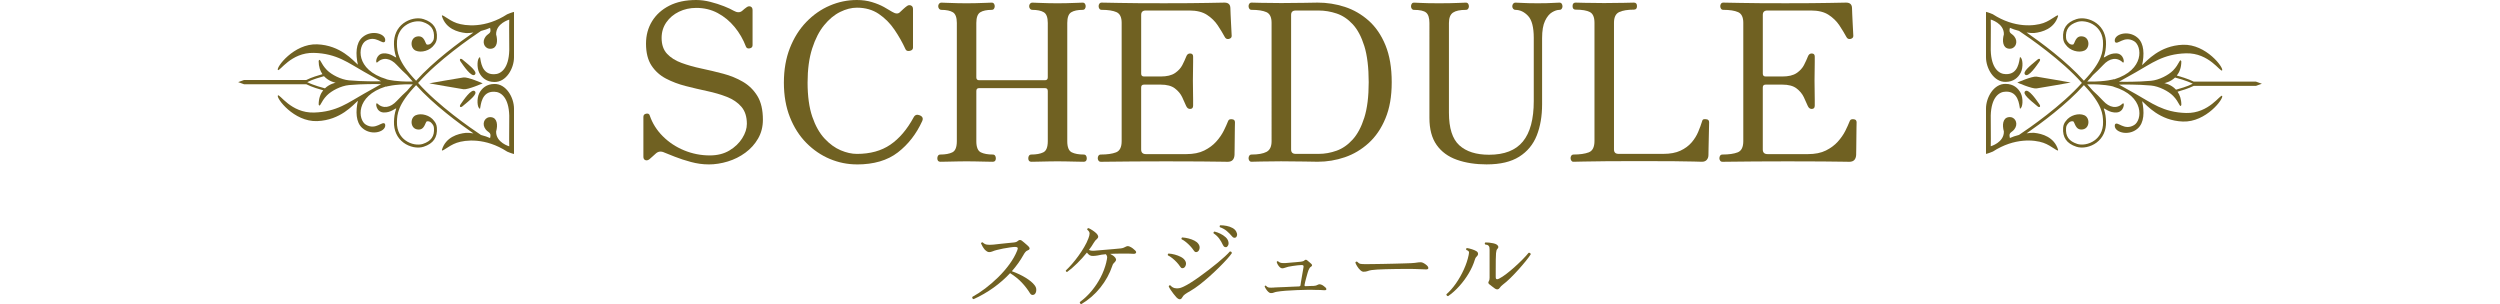 <?xml version="1.0" encoding="UTF-8"?>
<svg id="_レイヤー_1" data-name="レイヤー 1" xmlns="http://www.w3.org/2000/svg" version="1.1" viewBox="0 0 1323 160.96">
  <defs>
    <style>
      .cls-1 {
        fill: #706122;
        stroke-width: 0px;
      }
    </style>
  </defs>
  <g>
    <g>
      <path class="cls-1" d="M515.21,158.31c-.65-.24-.85-.65-.61-1.22,2.18-1.19,4.45-2.68,6.81-4.46,2.36-1.79,4.65-3.77,6.86-5.94,2.21-2.18,4.19-4.46,5.94-6.86,1.75-2.4,3.1-4.79,4.06-7.17.34-.78.42-1.31.23-1.58-.19-.27-.62-.41-1.3-.41-.61,0-1.5.09-2.68.26s-2.4.37-3.67.61-2.41.49-3.39.76c-.82.2-1.54.44-2.17.71-.63.27-1.25.41-1.86.41-.38,0-.76-.13-1.15-.38-.39-.25-.77-.57-1.15-.94-.44-.54-.84-1.12-1.2-1.73-.36-.61-.62-1.14-.79-1.58.07-.2.19-.36.36-.46.17-.1.36-.12.56-.05.65.65,1.37,1.04,2.17,1.17.8.14,1.96.14,3.5,0,.88-.1,1.96-.22,3.21-.36,1.26-.14,2.56-.27,3.9-.41,1.34-.14,2.56-.26,3.65-.36.99-.1,1.68-.36,2.09-.77.44-.37.82-.56,1.12-.56s.63.1.97.31c.34.24.76.57,1.25,1,.49.43.98.84,1.45,1.25s.83.75,1.07,1.02c.37.41.5.79.38,1.15-.12.36-.45.62-.99.79-.44.14-.85.43-1.22.89-.38.46-.7.94-.97,1.45-.85,1.53-1.79,3.02-2.83,4.46-1.04,1.45-2.15,2.85-3.34,4.21,2.86,1.05,5.32,2.23,7.4,3.52,2.07,1.29,3.59,2.55,4.54,3.78.58.71.9,1.44.97,2.17.07.73-.02,1.36-.26,1.89s-.54.88-.92,1.05c-.88.38-1.6.12-2.14-.77-1.16-1.9-2.58-3.77-4.29-5.59-1.7-1.82-3.78-3.5-6.23-5.03-2.58,2.79-5.52,5.36-8.8,7.71-3.28,2.35-6.79,4.37-10.54,6.07Z"/>
      <path class="cls-1" d="M572.25,160.96c-.31-.07-.53-.21-.66-.43-.14-.22-.19-.45-.15-.69,2.25-1.63,4.29-3.55,6.15-5.77,1.85-2.21,3.46-4.62,4.82-7.22,1.36-2.6,2.38-5.3,3.06-8.09v-.1c.24-.92.38-1.69.43-2.32.05-.63-.18-1.23-.69-1.81-.82.07-1.59.15-2.32.26-.73.1-1.4.24-2.02.41-.82.14-1.6.22-2.35.25-.75.03-1.36-.08-1.84-.36-.54-.34-1.04-.82-1.48-1.43-1.5,1.87-3.19,3.74-5.08,5.61-1.89,1.87-3.68,3.42-5.38,4.64-.24,0-.43-.08-.56-.23-.14-.15-.19-.33-.15-.54,1.02-.95,2.11-2.09,3.27-3.42,1.16-1.33,2.29-2.76,3.39-4.29,1.11-1.53,2.13-3.09,3.06-4.67s1.68-3.1,2.22-4.57c.41-1.02.62-1.88.64-2.58.02-.7-.4-1.39-1.25-2.07-.07-.48.17-.75.71-.82.58.24,1.29.64,2.14,1.2s1.53,1.1,2.04,1.61c1.09,1.12,1.21,2.06.36,2.81-.44.41-.77.74-1,1-.22.26-.52.69-.89,1.3-.31.54-.66,1.11-1.07,1.71-.41.6-.87,1.23-1.38,1.91.75.38,1.72.51,2.91.41,1.46-.13,3.08-.27,4.85-.41,1.77-.13,3.47-.28,5.1-.43,1.63-.15,2.98-.28,4.03-.38.58-.07,1.07-.19,1.48-.36s.83-.37,1.28-.61c.34-.17.66-.25.97-.23.31.02.61.09.92.23.58.24,1.12.55,1.63.94.51.39.92.74,1.22,1.05.58.54.74,1.01.48,1.4-.26.39-.81.54-1.66.43-.61-.07-1.39-.1-2.32-.1h-3.6c-2.14,0-4.17.05-6.07.15.41.24.81.47,1.2.69.39.22.71.45.94.69,1.12.99,1.29,1.91.51,2.76-.41.44-.72.78-.94,1.02-.22.24-.43.7-.64,1.38-1.33,3.95-3.39,7.69-6.2,11.23-2.81,3.54-6.18,6.48-10.13,8.83Z"/>
      <path class="cls-1" d="M626.54,141.72c-.3.17-.64.24-.99.2-.36-.03-.74-.37-1.15-1.02-.44-.68-1.01-1.39-1.71-2.14-.7-.75-1.45-1.45-2.25-2.09-.8-.65-1.59-1.16-2.37-1.53-.1-.17-.12-.36-.05-.56s.19-.34.36-.41c1.09.07,2.2.25,3.34.56,1.14.31,2.19.71,3.14,1.2.95.49,1.67,1.08,2.14,1.76.54.75.74,1.51.59,2.3-.15.78-.5,1.36-1.05,1.73ZM625.67,157.34c-.71,1.39-1.77,1.38-3.16-.05-.44-.51-.94-1.11-1.5-1.81-.56-.7-1.07-1.4-1.53-2.12-.46-.71-.79-1.31-.99-1.79.17-.54.47-.71.92-.51.37.44.81.8,1.3,1.07.49.27,1.11.43,1.86.46.75.03,1.41-.03,1.99-.2s1.22-.43,1.94-.77c1.02-.48,2.25-1.17,3.67-2.07,1.43-.9,2.95-1.93,4.57-3.09s3.26-2.37,4.92-3.65,3.24-2.53,4.72-3.75c1.48-1.22,2.78-2.36,3.9-3.39,1.12-1.04,1.97-1.9,2.55-2.58.64-.07,1,.22,1.07.87-.51.78-1.36,1.84-2.55,3.16-1.19,1.33-2.59,2.78-4.18,4.36-1.6,1.58-3.29,3.17-5.08,4.77-1.79,1.6-3.54,3.07-5.28,4.41-1.73,1.34-3.32,2.42-4.74,3.24-1.33.75-2.32,1.36-2.98,1.84-.66.48-1.13,1-1.4,1.58ZM633.74,133.2c-.27.17-.6.24-.97.2-.37-.03-.76-.37-1.17-1.02-.44-.68-1.01-1.39-1.71-2.14-.7-.75-1.44-1.45-2.22-2.09-.78-.65-1.56-1.16-2.35-1.53-.1-.17-.12-.36-.05-.56s.19-.34.36-.41c1.09.07,2.2.25,3.34.54,1.14.29,2.18.67,3.11,1.15.94.48,1.64,1.05,2.12,1.74.54.75.75,1.53.61,2.35-.13.82-.49,1.41-1.07,1.79ZM648.89,130.8c-.31.03-.61-.02-.89-.15-.29-.13-.57-.48-.84-1.02-.54-1.19-1.19-2.3-1.94-3.34-.75-1.04-1.75-1.98-3.01-2.83-.1-.48.07-.78.51-.92.99.24,2.01.61,3.06,1.12,1.05.51,1.98,1.12,2.78,1.84.8.71,1.3,1.53,1.51,2.45.17.75.11,1.4-.18,1.94s-.62.85-.99.92ZM653.89,125.7c-.27.14-.58.17-.92.1s-.7-.34-1.07-.82c-.85-1.02-1.76-1.94-2.73-2.76-.97-.82-2.17-1.48-3.6-1.99-.24-.51-.15-.85.25-1.02,1.02,0,2.11.11,3.27.33,1.16.22,2.2.59,3.14,1.1.94.51,1.61,1.17,2.02,1.99.37.71.5,1.36.38,1.94s-.37.95-.74,1.12Z"/>
      <path class="cls-1" d="M672.51,155.09c-.44,0-.89-.22-1.35-.66s-.87-.94-1.22-1.51-.59-1.01-.69-1.35c.14-.41.38-.53.71-.36.51.58,1.06.9,1.66.97s1.4.07,2.42,0c.17-.03.31-.05.41-.05.48-.03,1.21-.07,2.2-.1.98-.03,2.11-.08,3.37-.13,1.26-.05,2.54-.11,3.85-.18,1.31-.07,2.53-.12,3.65-.15.24-.03.41-.09.51-.18.1-.08.17-.26.21-.54.03-.31.12-.88.25-1.73.14-.85.3-1.8.49-2.86.19-1.05.36-2.03.51-2.93.15-.9.26-1.56.33-1.96.07-.37.04-.66-.08-.84s-.43-.28-.94-.28c-.48,0-1.17.05-2.07.15-.9.1-1.81.22-2.73.36-.92.14-1.68.27-2.29.41-.61.14-1.17.31-1.68.51-.51.2-1,.31-1.48.31-.44,0-.88-.2-1.3-.61s-.78-.88-1.07-1.4-.47-.98-.54-1.35c.13-.37.37-.49.71-.36.47.44.99.72,1.56.84.56.12,1.42.14,2.58.08.78-.07,1.67-.14,2.68-.23s1.98-.17,2.94-.25c.95-.08,1.73-.16,2.35-.23.48-.07.84-.14,1.1-.23.26-.08.52-.25.79-.48.31-.24.55-.35.74-.33.19.02.42.13.69.33.27.24.64.54,1.1.92s.81.68,1.05.92c.61.58.56,1.09-.15,1.53-.3.17-.54.39-.71.66-.17.27-.38.66-.61,1.17-.1.24-.26.71-.46,1.4-.21.7-.43,1.48-.66,2.35s-.45,1.68-.64,2.45c-.19.77-.3,1.3-.33,1.61-.1.44.1.66.61.66.61-.03,1.39-.07,2.32-.1.94-.03,1.57-.05,1.91-.05.51-.03.92-.09,1.22-.18.31-.08.71-.26,1.22-.54.47-.24,1.12-.17,1.94.2.31.14.68.38,1.12.74s.75.62.92.79c.27.34.36.65.26.92s-.44.39-1.02.36c-.51-.07-1.24-.11-2.2-.13-.95-.02-1.72-.03-2.29-.03-1.46-.07-3.07-.08-4.82-.05-1.75.03-3.53.09-5.33.15-2.04.07-4,.18-5.87.33-1.87.15-3.42.33-4.64.54-.65.1-1.17.25-1.58.43-.41.19-.94.28-1.58.28Z"/>
      <path class="cls-1" d="M721.65,143.82c-.58,0-1.18-.3-1.81-.89-.63-.59-1.18-1.28-1.66-2.07-.48-.78-.78-1.41-.92-1.89.17-.48.49-.63.97-.46.58.65,1.16,1.02,1.73,1.12.58.1,1.45.15,2.6.15.82,0,2.04,0,3.67-.03,1.63-.02,3.46-.04,5.48-.08s4.04-.08,6.05-.13c2.01-.05,3.83-.1,5.46-.15s2.86-.09,3.67-.13c.68-.03,1.3-.08,1.86-.15.56-.07,1.16-.15,1.81-.25.44-.07.87-.09,1.28-.08.41.02.8.11,1.17.28.44.2.91.48,1.4.84.49.36.86.69,1.1.99.34.48.44.89.31,1.22-.14.34-.58.49-1.33.46-.75-.03-1.63-.07-2.65-.1-1.02-.03-1.92-.07-2.71-.1-.37-.03-1.11-.05-2.19-.05h-3.9c-1.52,0-3.12.02-4.82.05s-3.37.07-5,.1c-1.63.03-3.1.09-4.39.18-1.29.08-2.3.18-3.01.28-.85.14-1.55.32-2.09.54-.54.22-1.24.33-2.09.33Z"/>
      <path class="cls-1" d="M766.3,156.73c-.27-.03-.49-.15-.66-.36s-.24-.42-.2-.66c1.73-1.5,3.4-3.38,5-5.66,1.6-2.28,3-4.75,4.21-7.4s2.07-5.24,2.58-7.76c.21-.88.22-1.48.05-1.79-.17-.31-.6-.58-1.28-.82-.24-.44-.15-.78.26-1.02.78.1,1.68.32,2.68.64,1,.32,1.81.67,2.42,1.05.38.2.63.52.77.94.14.43.09.83-.15,1.2-.24.38-.49.68-.77.92s-.51.7-.71,1.38c-.71,2.38-1.79,4.78-3.21,7.19-1.43,2.42-3.09,4.68-4.98,6.79-1.89,2.11-3.89,3.9-5.99,5.36ZM791.1,152.69c-.51-.37-1.04-.77-1.61-1.2-.56-.42-1.03-.79-1.4-1.1-.31-.27-.46-.53-.46-.77s.07-.48.2-.71c.17-.27.29-.57.36-.89.07-.32.1-.65.1-1v-14.85c0-.41-.03-.8-.08-1.17-.05-.37-.21-.7-.48-.97-.27-.34-.87-.56-1.79-.66-.31-.48-.26-.83.15-1.07.51-.03,1.15,0,1.91.08.77.09,1.5.2,2.22.36s1.28.35,1.68.59c.44.24.75.56.92.97.17.41.1.8-.21,1.17-.34.34-.56.69-.66,1.05-.1.36-.19.84-.25,1.46-.07.54-.11,1.68-.13,3.39-.02,1.72-.03,3.79-.03,6.2v3.16c0,1.05.56,1.31,1.69.77,1.15-.58,2.46-1.42,3.9-2.53,1.45-1.1,2.92-2.33,4.41-3.67,1.5-1.34,2.9-2.68,4.21-4,1.31-1.33,2.37-2.5,3.19-3.52.68-.1,1.05.17,1.12.82-.58.92-1.45,2.09-2.6,3.52s-2.45,2.94-3.88,4.54c-1.43,1.6-2.87,3.1-4.31,4.52-1.45,1.41-2.76,2.56-3.95,3.44-.75.58-1.31,1.16-1.68,1.73-.61.92-1.46,1.04-2.55.36Z"/>
    </g>
    <g>
      <path class="cls-1" d="M374.93,87c-3.02,0-6.11-.43-9.28-1.28-3.17-.85-6.01-1.78-8.53-2.78-2.51-1-4.35-1.74-5.51-2.2-1.78-.85-3.33-.66-4.64.58-.54.54-1.12,1.06-1.74,1.57-.62.5-1.12.95-1.51,1.33-.77.62-1.51.79-2.2.52-.7-.27-1.04-.87-1.04-1.8v-21.11c0-.93.5-1.49,1.51-1.68,1-.19,1.62.14,1.86.99,1.39,4.1,3.69,7.75,6.9,10.96,3.21,3.21,6.98,5.7,11.31,7.48,4.33,1.78,8.85,2.67,13.57,2.67,4.02,0,7.48-.87,10.38-2.61,2.9-1.74,5.16-3.9,6.79-6.5,1.62-2.59,2.44-5.12,2.44-7.6,0-3.79-.97-6.8-2.9-9.05-1.93-2.24-4.49-3.98-7.66-5.22-3.17-1.24-6.65-2.26-10.44-3.07-3.79-.81-7.58-1.7-11.37-2.67-3.79-.97-7.27-2.28-10.44-3.94-3.17-1.66-5.72-3.96-7.66-6.9-1.93-2.94-2.9-6.8-2.9-11.6,0-4.41,1.06-8.35,3.19-11.83,2.13-3.48,5.16-6.22,9.11-8.24,3.94-2.01,8.7-3.02,14.27-3.02,2.4,0,4.89.33,7.48.99,2.59.66,5.01,1.43,7.25,2.32,2.24.89,3.94,1.68,5.1,2.38,1.78,1.01,3.25,1.04,4.41.12.39-.39.81-.75,1.28-1.1.46-.35.85-.64,1.16-.87.77-.54,1.49-.66,2.15-.35.66.31.99.93.99,1.86v18.56c0,.93-.5,1.49-1.51,1.68-1.01.19-1.66-.1-1.97-.87-1.47-3.87-3.48-7.35-6.03-10.44-2.55-3.09-5.53-5.55-8.93-7.37-3.4-1.82-7.19-2.73-11.37-2.73-3.33,0-6.38.68-9.16,2.03-2.78,1.35-5.01,3.23-6.67,5.63-1.66,2.4-2.49,5.14-2.49,8.24,0,3.56.97,6.36,2.9,8.41,1.93,2.05,4.48,3.65,7.66,4.81,3.17,1.16,6.67,2.15,10.5,2.96,3.83.81,7.66,1.72,11.48,2.73,3.83,1.01,7.33,2.44,10.5,4.29,3.17,1.86,5.72,4.37,7.66,7.54,1.93,3.17,2.9,7.35,2.9,12.53,0,3.71-.85,7.04-2.55,9.98-1.7,2.94-3.94,5.43-6.73,7.48-2.78,2.05-5.88,3.6-9.28,4.64-3.4,1.04-6.81,1.57-10.21,1.57Z"/>
      <path class="cls-1" d="M453.46,87c-4.95,0-9.73-.97-14.33-2.9-4.6-1.93-8.74-4.76-12.41-8.47-3.67-3.71-6.57-8.25-8.7-13.63-2.13-5.37-3.19-11.46-3.19-18.27s1.06-12.91,3.19-18.33c2.13-5.41,5.03-10.01,8.7-13.8,3.67-3.79,7.81-6.67,12.41-8.64,4.6-1.97,9.38-2.96,14.33-2.96,2.86,0,5.51.37,7.95,1.1,2.44.74,4.56,1.61,6.38,2.61,1.82,1.01,3.27,1.86,4.35,2.55,1.78,1.08,3.13,1.16,4.06.23.39-.39.99-.95,1.8-1.68.81-.73,1.45-1.26,1.91-1.57.7-.54,1.41-.66,2.15-.35.73.31,1.1.93,1.1,1.86v20.42c0,.93-.56,1.51-1.68,1.74-1.12.23-1.88-.04-2.26-.81-1.62-3.56-3.58-7.02-5.86-10.38-2.28-3.36-5.05-6.15-8.29-8.35-3.25-2.2-7.12-3.31-11.6-3.31-2.86,0-5.82.75-8.87,2.26-3.06,1.51-5.88,3.85-8.47,7.02-2.59,3.17-4.7,7.27-6.32,12.3-1.62,5.03-2.44,11.06-2.44,18.1s.83,13.21,2.49,18.04c1.66,4.83,3.83,8.68,6.5,11.54,2.67,2.86,5.51,4.93,8.53,6.21,3.02,1.28,5.88,1.91,8.58,1.91,7.04,0,12.93-1.62,17.69-4.87,4.76-3.25,8.87-8.08,12.35-14.5.7-1.31,1.78-1.66,3.25-1.04,1.47.62,1.89,1.62,1.28,3.02-3.09,6.81-7.39,12.34-12.88,16.59-5.49,4.25-12.72,6.38-21.69,6.38Z"/>
      <path class="cls-1" d="M497.65,85.61c-1.08,0-1.62-.62-1.62-1.86,0-.54.13-1,.41-1.39.27-.39.68-.58,1.22-.58,2.63,0,4.74-.39,6.32-1.16,1.58-.77,2.38-2.74,2.38-5.92V12.18c0-2.94-.7-4.83-2.09-5.68-1.39-.85-3.44-1.28-6.15-1.28-.46,0-.85-.19-1.16-.58-.31-.39-.46-.85-.46-1.39,0-.46.15-.89.46-1.28.31-.39.7-.58,1.16-.58s1.53.04,3.19.12c1.66.08,3.48.14,5.45.17,1.97.04,3.54.06,4.7.06,1.24,0,2.84-.02,4.81-.06,1.97-.04,3.79-.1,5.45-.17,1.66-.08,2.69-.12,3.07-.12.54,0,.95.19,1.22.58.27.39.41.81.41,1.28,0,.54-.14,1.01-.41,1.39-.27.39-.68.58-1.22.58-2.63,0-4.64.43-6.03,1.28-1.39.85-2.09,2.75-2.09,5.68v28.77c0,1.01.5,1.51,1.51,1.51h34.8c1,0,1.51-.5,1.51-1.51V12.18c0-2.94-.7-4.83-2.09-5.68-1.39-.85-3.44-1.28-6.15-1.28-.46,0-.85-.19-1.16-.58-.31-.39-.46-.85-.46-1.39,0-.46.15-.89.46-1.28.31-.39.7-.58,1.16-.58.39,0,1.43.04,3.13.12,1.7.08,3.54.14,5.51.17,1.97.04,3.54.06,4.7.06,1.24,0,2.84-.02,4.81-.06,1.97-.04,3.79-.1,5.45-.17,1.66-.08,2.69-.12,3.07-.12.54,0,.95.19,1.22.58.27.39.41.81.41,1.28,0,.54-.14,1.01-.41,1.39-.27.39-.68.58-1.22.58-2.63,0-4.64.43-6.03,1.28-1.39.85-2.09,2.75-2.09,5.68v62.52c0,3.17.79,5.14,2.38,5.92,1.58.77,3.69,1.16,6.32,1.16.54,0,.95.19,1.22.58.27.39.41.85.41,1.39,0,1.24-.54,1.86-1.62,1.86-.46,0-1.59-.02-3.36-.06-1.78-.04-3.67-.08-5.68-.12-2.01-.04-3.64-.06-4.87-.06-1.16,0-2.75.02-4.76.06-2.01.04-3.89.08-5.63.12-1.74.04-2.88.06-3.42.06-1.08,0-1.62-.62-1.62-1.86,0-.54.13-1,.41-1.39.27-.39.68-.58,1.22-.58,2.63,0,4.74-.39,6.32-1.16,1.58-.77,2.38-2.74,2.38-5.92v-26.56c0-1-.5-1.51-1.51-1.51h-34.8c-1.01,0-1.51.5-1.51,1.51v26.56c0,3.17.79,5.14,2.38,5.92,1.58.77,3.69,1.16,6.32,1.16.54,0,.95.19,1.22.58.27.39.41.85.41,1.39,0,1.24-.54,1.86-1.62,1.86-.46,0-1.59-.02-3.36-.06-1.78-.04-3.67-.08-5.68-.12-2.01-.04-3.64-.06-4.87-.06-1.16,0-2.75.02-4.76.06-2.01.04-3.89.08-5.63.12-1.74.04-2.88.06-3.42.06Z"/>
      <path class="cls-1" d="M582.56,85.61c-.54,0-.95-.19-1.22-.58-.27-.39-.41-.81-.41-1.28,0-.54.13-1,.41-1.39.27-.39.68-.58,1.22-.58,3.4,0,6.09-.39,8.06-1.16,1.97-.77,2.96-2.74,2.96-5.92V12.06c0-2.94-.91-4.81-2.73-5.63-1.82-.81-4.43-1.22-7.83-1.22-.54,0-.95-.19-1.22-.58-.27-.39-.41-.85-.41-1.39,0-.46.13-.89.41-1.28.27-.39.68-.58,1.22-.58.62,0,3.67.06,9.16.17,5.49.12,13.42.17,23.78.17s17.57-.06,23.03-.17c5.45-.12,8.45-.17,8.99-.17,2.01,0,3.05.93,3.13,2.78,0,.7.04,1.8.12,3.31.08,1.51.15,3.09.23,4.76.08,1.66.15,3.13.23,4.41.08,1.28.12,2.07.12,2.38,0,.85-.54,1.39-1.62,1.62-.93.16-1.62-.23-2.09-1.16-1.01-1.86-2.22-3.87-3.65-6.03-1.43-2.16-3.33-4.02-5.68-5.57-2.36-1.55-5.47-2.32-9.34-2.32h-23.08c-1.62,0-2.44.77-2.44,2.32v31.09c0,1.01.5,1.51,1.51,1.51h8.82c3.25,0,5.76-.6,7.54-1.8,1.78-1.2,3.09-2.63,3.94-4.29.85-1.66,1.55-3.19,2.09-4.58.39-1,1.04-1.51,1.97-1.51,1.08,0,1.62.54,1.62,1.62v3.02c0,1.47-.02,3.07-.06,4.81-.04,1.74-.06,3.38-.06,4.93s.02,3.13.06,4.99c.04,1.86.06,3.54.06,5.05v3.19c0,1.16-.54,1.74-1.62,1.74-.93,0-1.62-.54-2.09-1.62-.54-1.31-1.24-2.86-2.09-4.64-.85-1.78-2.15-3.32-3.89-4.64-1.74-1.31-4.23-1.97-7.48-1.97h-8.82c-1.01,0-1.51.5-1.51,1.51v32.83c0,1.62.85,2.44,2.55,2.44h21.34c3.79,0,6.96-.64,9.51-1.91,2.55-1.28,4.66-2.84,6.32-4.7,1.66-1.86,2.98-3.75,3.95-5.68.96-1.93,1.72-3.6,2.26-4.99.23-.62.56-.99.99-1.1.42-.12.83-.13,1.22-.06,1,.08,1.51.62,1.51,1.62,0,.31-.02,1.24-.06,2.78-.04,1.55-.06,3.33-.06,5.34s-.02,3.87-.06,5.57c-.04,1.7-.06,2.9-.06,3.6-.16,2.4-1.35,3.6-3.6,3.6-.46,0-1.82-.02-4.06-.06-2.24-.04-5.67-.08-10.27-.12-4.6-.04-10.73-.06-18.39-.06-6.42,0-12.12.02-17.11.06-4.99.04-8.99.08-12.01.12-3.02.04-4.8.06-5.34.06Z"/>
      <path class="cls-1" d="M662.37,85.61c-.54,0-.95-.19-1.22-.58-.27-.39-.41-.81-.41-1.28,0-.54.13-1,.41-1.39.27-.39.68-.58,1.22-.58,3.4,0,6.01-.46,7.83-1.39,1.81-.93,2.72-2.82,2.72-5.68V12.06c0-2.94-.91-4.81-2.72-5.63-1.82-.81-4.43-1.22-7.83-1.22-.54,0-.95-.19-1.22-.58-.27-.39-.41-.85-.41-1.39,0-.46.13-.89.41-1.28.27-.39.68-.58,1.22-.58.62,0,2.28.04,4.99.12,2.71.08,6.26.12,10.67.12,5.18,0,9.26-.04,12.24-.12,2.98-.08,5.32-.12,7.02-.12,4.95,0,9.74.75,14.38,2.26,4.64,1.51,8.83,3.93,12.59,7.25,3.75,3.33,6.73,7.68,8.93,13.05,2.21,5.38,3.31,11.89,3.31,19.55s-1.1,13.8-3.31,19.14c-2.2,5.34-5.18,9.71-8.93,13.11-3.75,3.4-7.95,5.9-12.59,7.48-4.64,1.59-9.44,2.38-14.38,2.38-1.7,0-4.08-.04-7.13-.12-3.06-.08-7.13-.12-12.24-.12-4.49,0-7.99.04-10.5.12-2.51.08-4.2.12-5.04.12ZM685.69,81.43h12.18c3.17,0,6.32-.56,9.45-1.68,3.13-1.12,5.97-3.09,8.53-5.92,2.55-2.82,4.6-6.69,6.15-11.6,1.55-4.91,2.32-11.15,2.32-18.73s-.77-14.19-2.32-19.14c-1.55-4.95-3.6-8.8-6.15-11.54-2.55-2.74-5.39-4.64-8.53-5.68s-6.28-1.57-9.45-1.57h-12.18c-1.62,0-2.44.77-2.44,2.32v71.22c0,1.55.81,2.32,2.44,2.32Z"/>
      <path class="cls-1" d="M786.84,87c-5.96,0-11.23-.81-15.83-2.44-4.6-1.62-8.18-4.23-10.73-7.83-2.55-3.6-3.83-8.37-3.83-14.33V12.18c0-2.71-.58-4.54-1.74-5.51-1.16-.97-3.32-1.45-6.49-1.45-.46,0-.83-.19-1.1-.58-.27-.39-.41-.81-.41-1.28,0-.54.13-1,.41-1.39.27-.39.64-.58,1.1-.58.62,0,1.97.06,4.06.17,2.09.12,5.22.17,9.4.17s7.33-.06,9.69-.17c2.36-.12,3.81-.17,4.35-.17s.95.19,1.22.58c.27.39.41.85.41,1.39,0,.46-.14.89-.41,1.28-.27.39-.68.58-1.22.58-3.09,0-5.36.48-6.79,1.45-1.43.97-2.15,2.8-2.15,5.51v47.44c0,8.2,1.84,13.96,5.51,17.28,3.67,3.33,8.91,4.99,15.72,4.99,8.12,0,14.09-2.34,17.92-7.02,3.83-4.68,5.74-11.81,5.74-21.4V20.07c0-5.64-1.01-9.53-3.02-11.66-2.01-2.13-4.25-3.19-6.73-3.19-.46,0-.85-.19-1.16-.58-.31-.39-.46-.81-.46-1.28,0-.54.15-1,.46-1.39.31-.39.7-.58,1.16-.58.85,0,2.18.06,4,.17,1.82.12,4.46.17,7.95.17s5.86-.06,7.6-.17c1.74-.12,3-.17,3.77-.17.54,0,.95.19,1.22.58.27.39.41.85.41,1.39,0,.46-.13.89-.41,1.28-.27.39-.68.58-1.22.58-1.16,0-2.46.43-3.89,1.28-1.43.85-2.67,2.36-3.71,4.52-1.04,2.17-1.56,5.22-1.56,9.16v35.03c0,6.26-.95,11.77-2.84,16.53-1.9,4.76-4.99,8.49-9.28,11.19-4.29,2.71-10,4.06-17.11,4.06Z"/>
      <path class="cls-1" d="M832.66,85.61c-.46,0-.83-.19-1.1-.58-.27-.39-.41-.85-.41-1.39,0-.46.13-.89.41-1.28.27-.39.64-.58,1.1-.58,3.4,0,6.11-.39,8.12-1.16,2.01-.77,3.02-2.78,3.02-6.03V12.06c0-2.94-.81-4.83-2.44-5.68-1.62-.85-4.14-1.28-7.54-1.28-1.08,0-1.62-.62-1.62-1.86s.54-1.86,1.62-1.86c.62,0,2.26.04,4.93.12,2.67.08,6.05.12,10.15.12s7.71-.04,10.61-.12c2.9-.08,4.62-.12,5.16-.12,1.08,0,1.62.62,1.62,1.86s-.54,1.86-1.62,1.86c-3.33,0-5.92.43-7.77,1.28-1.86.85-2.78,2.75-2.78,5.68v67.05c0,1.55.81,2.32,2.44,2.32h23.66c3.63,0,6.65-.56,9.05-1.68,2.4-1.12,4.35-2.55,5.86-4.29,1.51-1.74,2.69-3.61,3.54-5.63.85-2.01,1.55-3.9,2.09-5.68.15-.62.45-.97.87-1.04.42-.08.87-.08,1.33,0,1,.08,1.51.62,1.51,1.62,0,.31-.02,1.24-.06,2.78-.04,1.55-.08,3.33-.12,5.34-.04,2.01-.08,3.87-.12,5.57-.04,1.7-.06,2.9-.06,3.6,0,1.01-.29,1.86-.87,2.55s-1.45,1.04-2.61,1.04c-.46,0-1.88-.04-4.23-.12-2.36-.08-5.9-.13-10.61-.17-4.72-.04-10.95-.06-18.68-.06-6.34,0-12.01.02-16.99.06-4.99.04-9.01.1-12.06.17-3.06.08-4.85.12-5.39.12Z"/>
      <path class="cls-1" d="M911.53,85.61c-.54,0-.95-.19-1.22-.58-.27-.39-.41-.81-.41-1.28,0-.54.13-1,.41-1.39.27-.39.68-.58,1.22-.58,3.4,0,6.09-.39,8.06-1.16,1.97-.77,2.96-2.74,2.96-5.92V12.06c0-2.94-.91-4.81-2.73-5.63-1.82-.81-4.43-1.22-7.83-1.22-.54,0-.95-.19-1.22-.58-.27-.39-.41-.85-.41-1.39,0-.46.13-.89.41-1.28.27-.39.68-.58,1.22-.58.62,0,3.67.06,9.16.17,5.49.12,13.42.17,23.78.17s17.57-.06,23.03-.17c5.45-.12,8.45-.17,8.99-.17,2.01,0,3.05.93,3.13,2.78,0,.7.04,1.8.12,3.31.08,1.51.15,3.09.23,4.76.08,1.66.15,3.13.23,4.41.08,1.28.12,2.07.12,2.38,0,.85-.54,1.39-1.62,1.62-.93.16-1.62-.23-2.09-1.16-1.01-1.86-2.22-3.87-3.65-6.03-1.43-2.16-3.33-4.02-5.68-5.57-2.36-1.55-5.47-2.32-9.34-2.32h-23.08c-1.62,0-2.44.77-2.44,2.32v31.09c0,1.01.5,1.51,1.51,1.51h8.82c3.25,0,5.76-.6,7.54-1.8,1.78-1.2,3.09-2.63,3.94-4.29.85-1.66,1.55-3.19,2.09-4.58.39-1,1.04-1.51,1.97-1.51,1.08,0,1.62.54,1.62,1.62v3.02c0,1.47-.02,3.07-.06,4.81-.04,1.74-.06,3.38-.06,4.93s.02,3.13.06,4.99c.04,1.86.06,3.54.06,5.05v3.19c0,1.16-.54,1.74-1.62,1.74-.93,0-1.62-.54-2.09-1.62-.54-1.31-1.24-2.86-2.09-4.64-.85-1.78-2.15-3.32-3.89-4.64-1.74-1.31-4.23-1.97-7.48-1.97h-8.82c-1.01,0-1.51.5-1.51,1.51v32.83c0,1.62.85,2.44,2.55,2.44h21.34c3.79,0,6.96-.64,9.51-1.91,2.55-1.28,4.66-2.84,6.32-4.7,1.66-1.86,2.98-3.75,3.95-5.68.96-1.93,1.72-3.6,2.26-4.99.23-.62.56-.99.99-1.1.42-.12.83-.13,1.22-.06,1,.08,1.51.62,1.51,1.62,0,.31-.02,1.24-.06,2.78-.04,1.55-.06,3.33-.06,5.34s-.02,3.87-.06,5.57c-.04,1.7-.06,2.9-.06,3.6-.16,2.4-1.36,3.6-3.6,3.6-.46,0-1.82-.02-4.06-.06-2.24-.04-5.67-.08-10.27-.12-4.6-.04-10.73-.06-18.39-.06-6.42,0-12.12.02-17.11.06-4.99.04-8.99.08-12.01.12-3.02.04-4.8.06-5.34.06Z"/>
    </g>
  </g>
  <g>
    <g>
      <path class="cls-1" d="M268.41,7.55c-11.56,7.5-22.18,6.24-26.71,4.68-4.53-1.56-8.28-5.47-7.81-3.59,2.06,6.57,8.29,8.4,12.66,8.85.91.1,2.35-.03,3.98-.28-7.33,5.07-21.16,15.22-30.33,25.53-9.85-10.28-10.03-15.54-10.14-19.39-.15-5.25,2.29-8.21,4.36-9.76,3.2-2.39,7.06-2.7,9.3-1.97,4.45,1.45,6.27,4.06,5.92,8.46-.03.38-.1.71-.2,1.02-.66,1.34-1.78,2.77-3.5,2.48-1.04-.31-1.04-5-5.21-4.27-3.69.65-3.85,6.15-.73,7.5,2.97,1.28,7.59.01,9.74-3.06.77-.87,1.33-2.02,1.45-3.55.41-5.11-1.88-8.4-7-10.07-3.24-1.06-7.54-.17-10.71,2.2-3.36,2.51-5.13,6.44-4.99,11.06.07,2.16.28,4.38,1.2,6.95h0c-.31.42-2.91-2.4-6.87-2.08-3.96.31-4.27,5.52-3.23,4.79,3.13-3.02,7.08-2.29,10.41,1.35,1.88,2.06,3.95,4.01,5.41,5.33.89,1.07,1.89,2.21,3.03,3.42h-1.25c-7.26.09-11.42-.85-12.57-1.16-.03-.03-.04-.06-.08-.09-16.71-5-15.13-17.77-10.93-20.3,5.36-3.23,8.9,2.4,10.15.31,1.15-3.86-6.98-6.67-12.08-2.09-3.4,3.05-3.54,8.8-2.29,14.42-2.5-2.19-9.21-10.31-21.55-10.78-12.34-.47-21.87,12.34-20.78,13.59.88,1.01,6.87-9.37,19.06-9.06,12.18.31,18.43,5.47,26.55,10,4.82,2.68,7.54,4.21,8.96,5.01-2.07.05-9.6.18-16.92-.48-4.28-.39-9.27-2.98-11.71-5.46-3.42-3.46-3.55-6.67-4.37-4.84,0,3.08.84,5.36,2.01,7.03-1.91.53-5.84,1.7-8.55,3.08h-32.93l-3.13,1.13,1.62.58,1.51.55h32.93c2.92,1.49,7.24,2.73,8.95,3.19-1.37,1.72-2.4,4.13-2.4,7.55.82,1.82.95-1.38,4.37-4.84,2.45-2.48,7.43-5.08,11.71-5.47,7.33-.66,14.86-.54,16.92-.48-1.42.8-4.14,2.33-8.96,5.02-8.12,4.53-14.37,9.68-26.55,10-12.18.31-18.17-10.07-19.06-9.06-1.1,1.25,8.43,14.06,20.78,13.59,12.34-.47,19.06-8.59,21.55-10.78-1.25,5.63-1.1,11.38,2.29,14.42,5.1,4.58,13.23,1.77,12.08-2.08-1.25-2.08-4.79,3.54-10.15.32-4.17-2.51-5.74-15.11,10.56-20.19l.11.09s4.27-1.35,12.91-1.25h1.25c-1.13,1.2-2.14,2.35-3.03,3.43-1.46,1.32-3.53,3.27-5.41,5.32-3.33,3.65-7.29,4.37-10.41,1.35-1.04-.73-.73,4.47,3.23,4.79,3.96.31,6.56-2.5,6.87-2.08h0c-.92,2.58-1.13,4.8-1.2,6.96-.14,4.62,1.63,8.55,4.99,11.06,3.17,2.38,7.48,3.26,10.71,2.2,5.12-1.67,7.4-4.96,7-10.07-.12-1.52-.68-2.67-1.45-3.55-2.15-3.07-6.78-4.34-9.74-3.05-3.12,1.35-2.96,6.85.73,7.5,4.16.73,4.16-3.96,5.21-4.27,1.73-.29,2.85,1.15,3.5,2.48.09.31.17.65.2,1.02.35,4.4-1.48,7.01-5.92,8.46-2.24.73-6.1.43-9.3-1.97-2.07-1.55-4.52-4.5-4.36-9.76.11-3.85.29-9.11,10.14-19.38,9.17,10.31,23,20.46,30.33,25.53-1.63-.26-3.07-.38-3.98-.29-4.36.45-10.6,2.29-12.66,8.85-.47,1.88,3.28-2.03,7.81-3.59,4.53-1.56,15.15-2.81,26.71,4.69,2.18.94,3.59,1.25,3.59,1.25v-24.05c0-5.78-4.12-13.22-10.47-13.01-4.01.05-6.51,2.17-7.92,4.89-1.41,2.72-1.14,7.92.42,8.23.42-1.88.73-9.27,7.5-9.01,3.59,0,7.7,3.07,7.96,12.65-.15,11.4,0,16.24,0,16.24,0,0-7.08-1.98-6.95-7.82.97-3.45.56-7.08-2.39-7.57-3.32-.55-5.09,2.77-3.74,5.46,1.56,3.11,3.88,1.95,2.94,5.55-1.23-.58-2.98-1.16-4.82-1.63-5.54-3.69-22.62-15.51-33.28-27.53,10.65-12.01,27.74-23.83,33.28-27.52,1.84-.47,3.59-1.05,4.82-1.63.94,3.59-1.39,2.44-2.94,5.55-1.35,2.69.42,6.01,3.74,5.46,2.95-.48,3.36-4.12,2.39-7.56-.12-5.84,6.95-7.82,6.95-7.82,0,0-.15,4.84,0,16.25-.26,9.58-4.37,12.65-7.96,12.65-6.77.26-7.08-7.13-7.5-9.01-1.56.31-1.82,5.51-.42,8.23,1.41,2.72,3.91,4.84,7.92,4.89,6.35.21,10.47-7.23,10.47-13.02V6.3s-1.41.31-3.59,1.25ZM171.95,46.75c-.71-.18-6.1-1.6-9.37-3.28,2.85-1.46,7.29-2.72,8.87-3.15,2.66,2.91,6.21,3.46,6.21,3.46,0,0-3.13.51-5.71,2.97Z"/>
      <path class="cls-1" d="M244.66,31.45c-1.02-.78-1.73-.07-.94,1.09,1.26,1.81,5.94,8.9,7.66,6.87,1.21-1.44-2.19-4.22-6.72-7.96Z"/>
      <path class="cls-1" d="M243.72,55.24c-.79,1.16-.08,1.87.94,1.09,4.53-3.74,7.93-6.53,6.72-7.96-1.72-2.03-6.4,5.05-7.66,6.87Z"/>
      <path class="cls-1" d="M245.29,40.98c-2.34.31-18.12,3.12-18.12,3.12,0,0,15.78,2.81,18.12,3.13,2.34.31,10.15-3.13,10.15-3.13,0,0-7.81-3.44-10.15-3.12Z"/>
    </g>
    <g>
      <path class="cls-1" d="M1054.59,80.23c11.56-7.5,22.18-6.24,26.71-4.68,4.53,1.56,8.28,5.47,7.81,3.59-2.06-6.57-8.29-8.4-12.66-8.85-.91-.1-2.35.03-3.98.28,7.33-5.07,21.16-15.22,30.33-25.53,9.85,10.28,10.03,15.54,10.14,19.39.15,5.25-2.29,8.21-4.36,9.76-3.2,2.39-7.06,2.7-9.3,1.97-4.45-1.45-6.27-4.06-5.92-8.46.03-.38.1-.71.2-1.02.66-1.34,1.78-2.77,3.5-2.48,1.04.31,1.04,5,5.21,4.27,3.69-.65,3.85-6.15.73-7.5-2.97-1.28-7.59-.01-9.74,3.06-.77.87-1.33,2.02-1.45,3.55-.41,5.11,1.88,8.4,7,10.07,3.24,1.06,7.54.17,10.71-2.2,3.36-2.51,5.13-6.44,4.99-11.06-.07-2.16-.28-4.38-1.2-6.95h0c.31-.42,2.91,2.4,6.87,2.08,3.96-.31,4.27-5.52,3.23-4.79-3.13,3.02-7.08,2.29-10.41-1.35-1.88-2.06-3.95-4.01-5.41-5.33-.89-1.07-1.89-2.21-3.03-3.42h1.25c7.26-.09,11.42.85,12.57,1.16.03.03.04.06.08.09,16.71,5,15.13,17.77,10.93,20.3-5.36,3.23-8.9-2.4-10.15-.31-1.15,3.86,6.98,6.67,12.08,2.09,3.4-3.05,3.54-8.8,2.29-14.42,2.5,2.19,9.21,10.31,21.55,10.78,12.34.47,21.87-12.34,20.78-13.59-.88-1.01-6.87,9.37-19.06,9.06-12.18-.31-18.43-5.47-26.55-10-4.82-2.68-7.54-4.21-8.96-5.01,2.07-.05,9.6-.18,16.92.48,4.28.39,9.27,2.98,11.71,5.46,3.42,3.46,3.55,6.67,4.37,4.84,0-3.08-.84-5.36-2.01-7.03,1.91-.53,5.84-1.7,8.55-3.08h32.93l3.13-1.13-1.62-.58-1.51-.55h-32.93c-2.92-1.49-7.24-2.73-8.95-3.19,1.37-1.72,2.4-4.13,2.4-7.55-.82-1.82-.95,1.38-4.37,4.84-2.45,2.48-7.43,5.08-11.71,5.47-7.33.66-14.86.54-16.92.48,1.42-.8,4.14-2.33,8.96-5.02,8.12-4.53,14.37-9.68,26.55-10,12.18-.31,18.17,10.07,19.06,9.06,1.1-1.25-8.43-14.06-20.78-13.59-12.34.47-19.06,8.59-21.55,10.78,1.25-5.63,1.1-11.38-2.29-14.42-5.1-4.58-13.23-1.77-12.08,2.08,1.25,2.08,4.79-3.54,10.15-.32,4.17,2.51,5.74,15.11-10.56,20.19l-.11-.09s-4.27,1.35-12.91,1.25h-1.25c1.13-1.2,2.14-2.35,3.03-3.43,1.46-1.32,3.53-3.27,5.41-5.32,3.33-3.65,7.29-4.37,10.41-1.35,1.04.73.73-4.47-3.23-4.79-3.96-.31-6.56,2.5-6.87,2.08h0c.92-2.58,1.13-4.8,1.2-6.96.14-4.62-1.63-8.55-4.99-11.06-3.17-2.38-7.48-3.26-10.71-2.2-5.12,1.67-7.4,4.96-7,10.07.12,1.52.68,2.67,1.45,3.55,2.15,3.07,6.78,4.34,9.74,3.05,3.12-1.35,2.96-6.85-.73-7.5-4.16-.73-4.16,3.96-5.21,4.27-1.73.29-2.85-1.15-3.5-2.48-.09-.31-.17-.65-.2-1.02-.35-4.4,1.48-7.01,5.92-8.46,2.24-.73,6.1-.43,9.3,1.97,2.07,1.55,4.52,4.5,4.36,9.76-.11,3.85-.29,9.11-10.14,19.38-9.17-10.31-23-20.46-30.33-25.53,1.63.26,3.07.38,3.98.29,4.36-.45,10.6-2.29,12.66-8.85.47-1.88-3.28,2.03-7.81,3.59-4.53,1.56-15.15,2.81-26.71-4.69-2.18-.94-3.59-1.25-3.59-1.25v24.05c0,5.78,4.12,13.22,10.47,13.01,4.01-.05,6.51-2.17,7.92-4.89,1.41-2.72,1.14-7.92-.42-8.23-.42,1.88-.73,9.27-7.5,9.01-3.59,0-7.7-3.07-7.96-12.65.15-11.4,0-16.24,0-16.24,0,0,7.08,1.98,6.95,7.82-.97,3.45-.56,7.08,2.39,7.57,3.32.55,5.09-2.77,3.74-5.46-1.56-3.11-3.88-1.95-2.94-5.55,1.23.58,2.98,1.16,4.82,1.63,5.54,3.69,22.62,15.51,33.28,27.53-10.65,12.01-27.74,23.83-33.28,27.52-1.84.47-3.59,1.05-4.82,1.63-.94-3.59,1.39-2.44,2.94-5.55,1.35-2.69-.42-6.01-3.74-5.46-2.95.48-3.36,4.12-2.39,7.56.12,5.84-6.95,7.82-6.95,7.82,0,0,.15-4.84,0-16.25.26-9.58,4.37-12.65,7.96-12.65,6.77-.26,7.08,7.13,7.5,9.01,1.56-.31,1.82-5.51.42-8.23-1.41-2.72-3.91-4.84-7.92-4.89-6.35-.21-10.47,7.23-10.47,13.02v24.05s1.41-.31,3.59-1.25ZM1151.05,41.03c.71.18,6.1,1.6,9.37,3.28-2.85,1.46-7.29,2.72-8.87,3.15-2.66-2.91-6.21-3.46-6.21-3.46,0,0,3.13-.51,5.71-2.97Z"/>
      <path class="cls-1" d="M1078.34,56.33c1.02.78,1.73.07.94-1.09-1.26-1.81-5.94-8.9-7.66-6.87-1.21,1.44,2.19,4.22,6.72,7.96Z"/>
      <path class="cls-1" d="M1079.28,32.54c.79-1.16.08-1.87-.94-1.09-4.53,3.74-7.93,6.53-6.72,7.96,1.72,2.03,6.4-5.05,7.66-6.87Z"/>
      <path class="cls-1" d="M1077.71,46.8c2.34-.31,18.12-3.12,18.12-3.12,0,0-15.78-2.81-18.12-3.13-2.34-.31-10.15,3.13-10.15,3.13,0,0,7.81,3.44,10.15,3.12Z"/>
    </g>
  </g>
</svg>